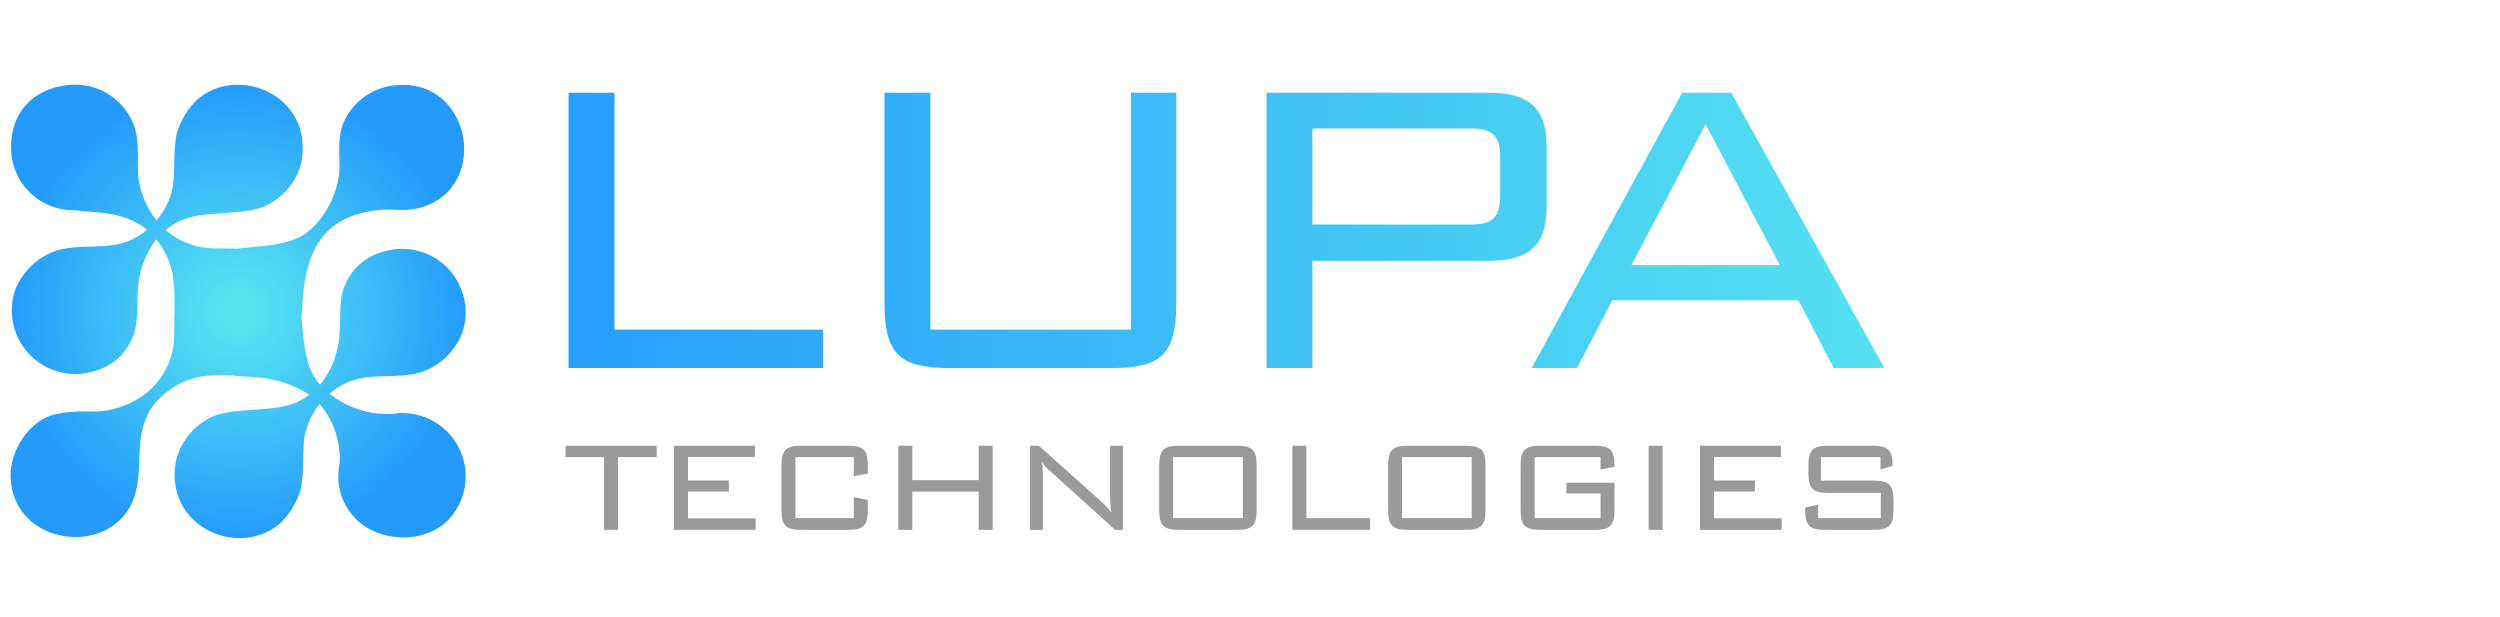 <svg id="Ebene_1" data-name="Ebene 1" xmlns="http://www.w3.org/2000/svg" xmlns:xlink="http://www.w3.org/1999/xlink" viewBox="0 0 422 104.124"><defs><style>.cls-1{fill:none;}.cls-2{fill:url(#linear-gradient);}.cls-3{fill:#9a9a9a;}.cls-4{clip-path:url(#clip-path);}.cls-5{fill:url(#radial-gradient);}</style><linearGradient id="linear-gradient" x1="-52.047" y1="262.208" x2="-51.046" y2="262.208" gradientTransform="matrix(265.748, 0, 0, -265.748, 13915.164, 69720.009)" gradientUnits="userSpaceOnUse"><stop offset="0" stop-color="#249bfc"/><stop offset="0.906" stop-color="#57e2f0"/><stop offset="1" stop-color="#57e2f0"/></linearGradient><clipPath id="clip-path"><path class="cls-1" d="M11.394,14.363c-6.589.739-10.316,5.727-9.385,12.359a10.543,10.543,0,0,0,9.157,8.699,12.595,12.595,0,0,0,1.596.083c3.736.443,7.497.223,11.142,2.596a9.532,9.532,0,0,1,.918.689,11.813,11.813,0,0,1-3.008,1.851c-3.936,1.631-7.573.417-12.132,1.603A11.388,11.388,0,0,0,2.588,48.88,10.723,10.723,0,0,0,13.803,63.073c4.752-.564,7.414-3.147,8.698-6.409,1.038-2.633.46-6.423.915-9.155a14.948,14.948,0,0,1,2.962-7.104,14.318,14.318,0,0,1,2.792,5.936,41.581,41.581,0,0,1,.294,6.23c-.133,2.514.139,4.938-.446,7.11-1.366,5.072-5.374,8.574-10.987,9.614a17.685,17.685,0,0,1-3.239.164A21.152,21.152,0,0,0,9.105,69.981c-4.174,1.1-7.467,6.081-7.324,10.529.369,11.585,16.594,13.626,20.6,4.122,2.198-5.217-.151-10.642,3.205-15.795a13.331,13.331,0,0,1,8.24-5.263,24.756,24.756,0,0,1,4.7-.269c1.66.246,3.37.252,4.741.379a18.663,18.663,0,0,1,8.942,2.947,11.911,11.911,0,0,1-1.673,1.064c-3.989,2.046-10.249.945-14.42,2.517a11.085,11.085,0,0,0-6.409,7.553c-2.083,11.288,10.737,16.579,17.623,10.529a13.08,13.08,0,0,0,3.435-5.723c.77-4.093.07-7.207.916-10.071a12.641,12.641,0,0,1,2.283-4.318,14.305,14.305,0,0,1,3.361,8.372,9.381,9.381,0,0,1,.011,1.681,10.124,10.124,0,0,0,2.127,8.684c3.773,4.785,12.878,5.333,16.938,0a10.696,10.696,0,0,0-9.384-17.167c-.25.023-.494.078-.741.121a20.652,20.652,0,0,1-3.458-.186,16.186,16.186,0,0,1-7.202-3.225,11.878,11.878,0,0,1,3.16-1.974c3.937-1.631,7.573-.415,12.132-1.602a11.38,11.38,0,0,0,7.094-6.638A10.722,10.722,0,0,0,66.786,42.058c-4.752.563-7.414,3.146-8.697,6.409-1.037,2.634-.46,6.423-.916,9.156a14.773,14.773,0,0,1-3.143,7.318,9.28,9.28,0,0,1-1.054-1.433c-1.611-2.794-1.745-6.505-2.095-10.004.156-1.426.18-2.852.288-4.027.957-8.77,4.596-13.137,12.872-14.056a17.213,17.213,0,0,1,2.534-.018,14.014,14.014,0,0,0,3.875-.212c12.458-2.969,9.287-21.732-3.206-20.828a10.545,10.545,0,0,0-9.384,6.637c-1.144,3.254-.225,6.226-.687,8.927-.695,4.066-3.16,8.102-6.179,9.842-3.061,1.763-7.218,1.757-10.994,2.203-2.454-.112-4.817.135-6.939-.438a12.745,12.745,0,0,1-5.099-2.697,11.674,11.674,0,0,1,2.092-1.4c3.989-2.046,10.249-.945,14.42-2.517A11.088,11.088,0,0,0,50.884,27.365c2.083-11.288-10.737-16.577-17.625-10.529a13.084,13.084,0,0,0-3.433,5.722c-.771,4.093-.07,7.208-.916,10.073a12.666,12.666,0,0,1-2.492,4.571,14.839,14.839,0,0,1-2.971-6.654c-.324-1.754-.036-3.91-.249-6.344a10.186,10.186,0,0,0-.13-1.373c-.047-.279-.15-.531-.219-.8-.032-.138-.051-.271-.088-.41-.047-.178-.104-.333-.159-.492-.103-.284-.234-.549-.36-.821l-.009-.017a10.568,10.568,0,0,0-9.598-6,11.052,11.052,0,0,0-1.239.07"/></clipPath><radialGradient id="radial-gradient" cx="-50.833" cy="265.123" r="1.001" gradientTransform="matrix(38.402, 0, 0, -38.402, 1992.312, 10233.892)" gradientUnits="userSpaceOnUse"><stop offset="0" stop-color="#57e2f0"/><stop offset="0.094" stop-color="#57e2f0"/><stop offset="1" stop-color="#249bfc"/></radialGradient></defs><title>LUPA technologies</title><path class="cls-2" d="M95.975,15.651h7.746V55.639h35.215v6.485H95.975Zm61.066,39.988h33.865V15.651h7.654V51.136c0,8.556-2.431,10.989-10.807,10.989H160.193c-8.286,0-10.898-2.342-10.898-10.989V15.651h7.746ZM213.784,15.651H251.251c6.755,0,9.817,2.521,9.817,9.007V35.015c0,6.484-3.062,9.006-9.817,9.006H221.529V62.124h-7.745Zm7.745,6.034V37.897h26.66c3.423,0,5.043-.901,5.043-4.864V26.549c0-3.873-1.531-4.864-5.043-4.864Zm62.417-6.034h8.287l25.849,46.473H309.525L303.58,50.687H272.148l-5.944,11.438H258.548Zm16.482,29.09L287.908,20.965,275.391,44.741Z"/><path class="cls-3" d="M104.325,89.438H101.959V77.166H95.465V75.239h15.382v1.926h-6.522Z"/><path class="cls-3" d="M113.766,75.239h13.676v1.899H116.132v3.963h6.906v1.871h-6.906v4.513h11.419V89.438H113.766Z"/><path class="cls-3" d="M134.269,77.166V87.457H144.119V83.908l2.367.494v1.679c0,2.642-.743,3.357-3.302,3.357h-7.953c-2.559,0-3.329-.743-3.329-3.357V78.596c0-2.613.77-3.357,3.329-3.357H143.184c2.559,0,3.302.715,3.302,3.357v1.349l-2.367.441v-3.22Z"/><path class="cls-3" d="M151.635,75.239h2.366v5.806h11.199V75.239h2.367V89.438h-2.367V82.999H154.001v6.439H151.635Z"/><path class="cls-3" d="M173.871,75.239h1.486L185.979,84.733a13.705,13.705,0,0,1,1.623,1.788,20.339,20.339,0,0,1-.22-3.494v-7.788h2.173V89.438h-1.321L177.31,79.56a6.507,6.507,0,0,1-1.431-1.596,23.549,23.549,0,0,1,.166,3.109V89.438h-2.174Z"/><path class="cls-3" d="M198.996,75.239h9.824c2.558,0,3.302.743,3.302,3.357v7.485c0,2.614-.744,3.357-3.302,3.357h-9.824c-2.531,0-3.328-.715-3.328-3.357V78.596C195.668,75.955,196.466,75.239,198.996,75.239Zm10.788,12.218V77.166H198.034V87.457Z"/><path class="cls-3" d="M218.152,75.239h2.366v12.218h10.76v1.981H218.152Z"/><path class="cls-3" d="M237.637,75.239h9.824c2.558,0,3.302.743,3.302,3.357v7.485c0,2.614-.744,3.357-3.302,3.357h-9.824c-2.531,0-3.328-.715-3.328-3.357V78.596C234.309,75.955,235.106,75.239,237.637,75.239Zm10.788,12.218V77.166H236.674V87.457Z"/><path class="cls-3" d="M259.049,77.166V87.457H270.166V83.302h-5.751v-1.816h8.117v4.595c0,2.614-.77,3.357-3.33,3.357h-9.19c-2.531,0-3.329-.715-3.329-3.357V78.596c0-2.642.797-3.357,3.329-3.357h9.19c2.449,0,3.33.688,3.33,3.193v.358l-2.366.467v-2.091Z"/><path class="cls-3" d="M278.286,75.239h2.366V89.438H278.286Z"/><path class="cls-3" d="M286.955,75.239h13.676v1.899h-11.31v3.963h6.908v1.871h-6.908v4.513h11.42V89.438H286.955Z"/><path class="cls-3" d="M307.375,77.166v3.963h8.943c2.587,0,3.302.797,3.302,3.357v1.596c0,2.614-.743,3.357-3.302,3.357h-8.283c-2.559,0-3.329-.743-3.329-3.357v-.385l2.201-.522v2.284h10.567V83.193h-8.916c-2.531,0-3.301-.717-3.301-3.358V78.596c0-2.642.77-3.357,3.301-3.357h7.567c2.366,0,3.33.661,3.33,3.11v.303l-2.036.578V77.166Z"/><g class="cls-4"><rect class="cls-5" x="-0.122" y="10.788" width="83.029" height="83.555"/></g></svg>